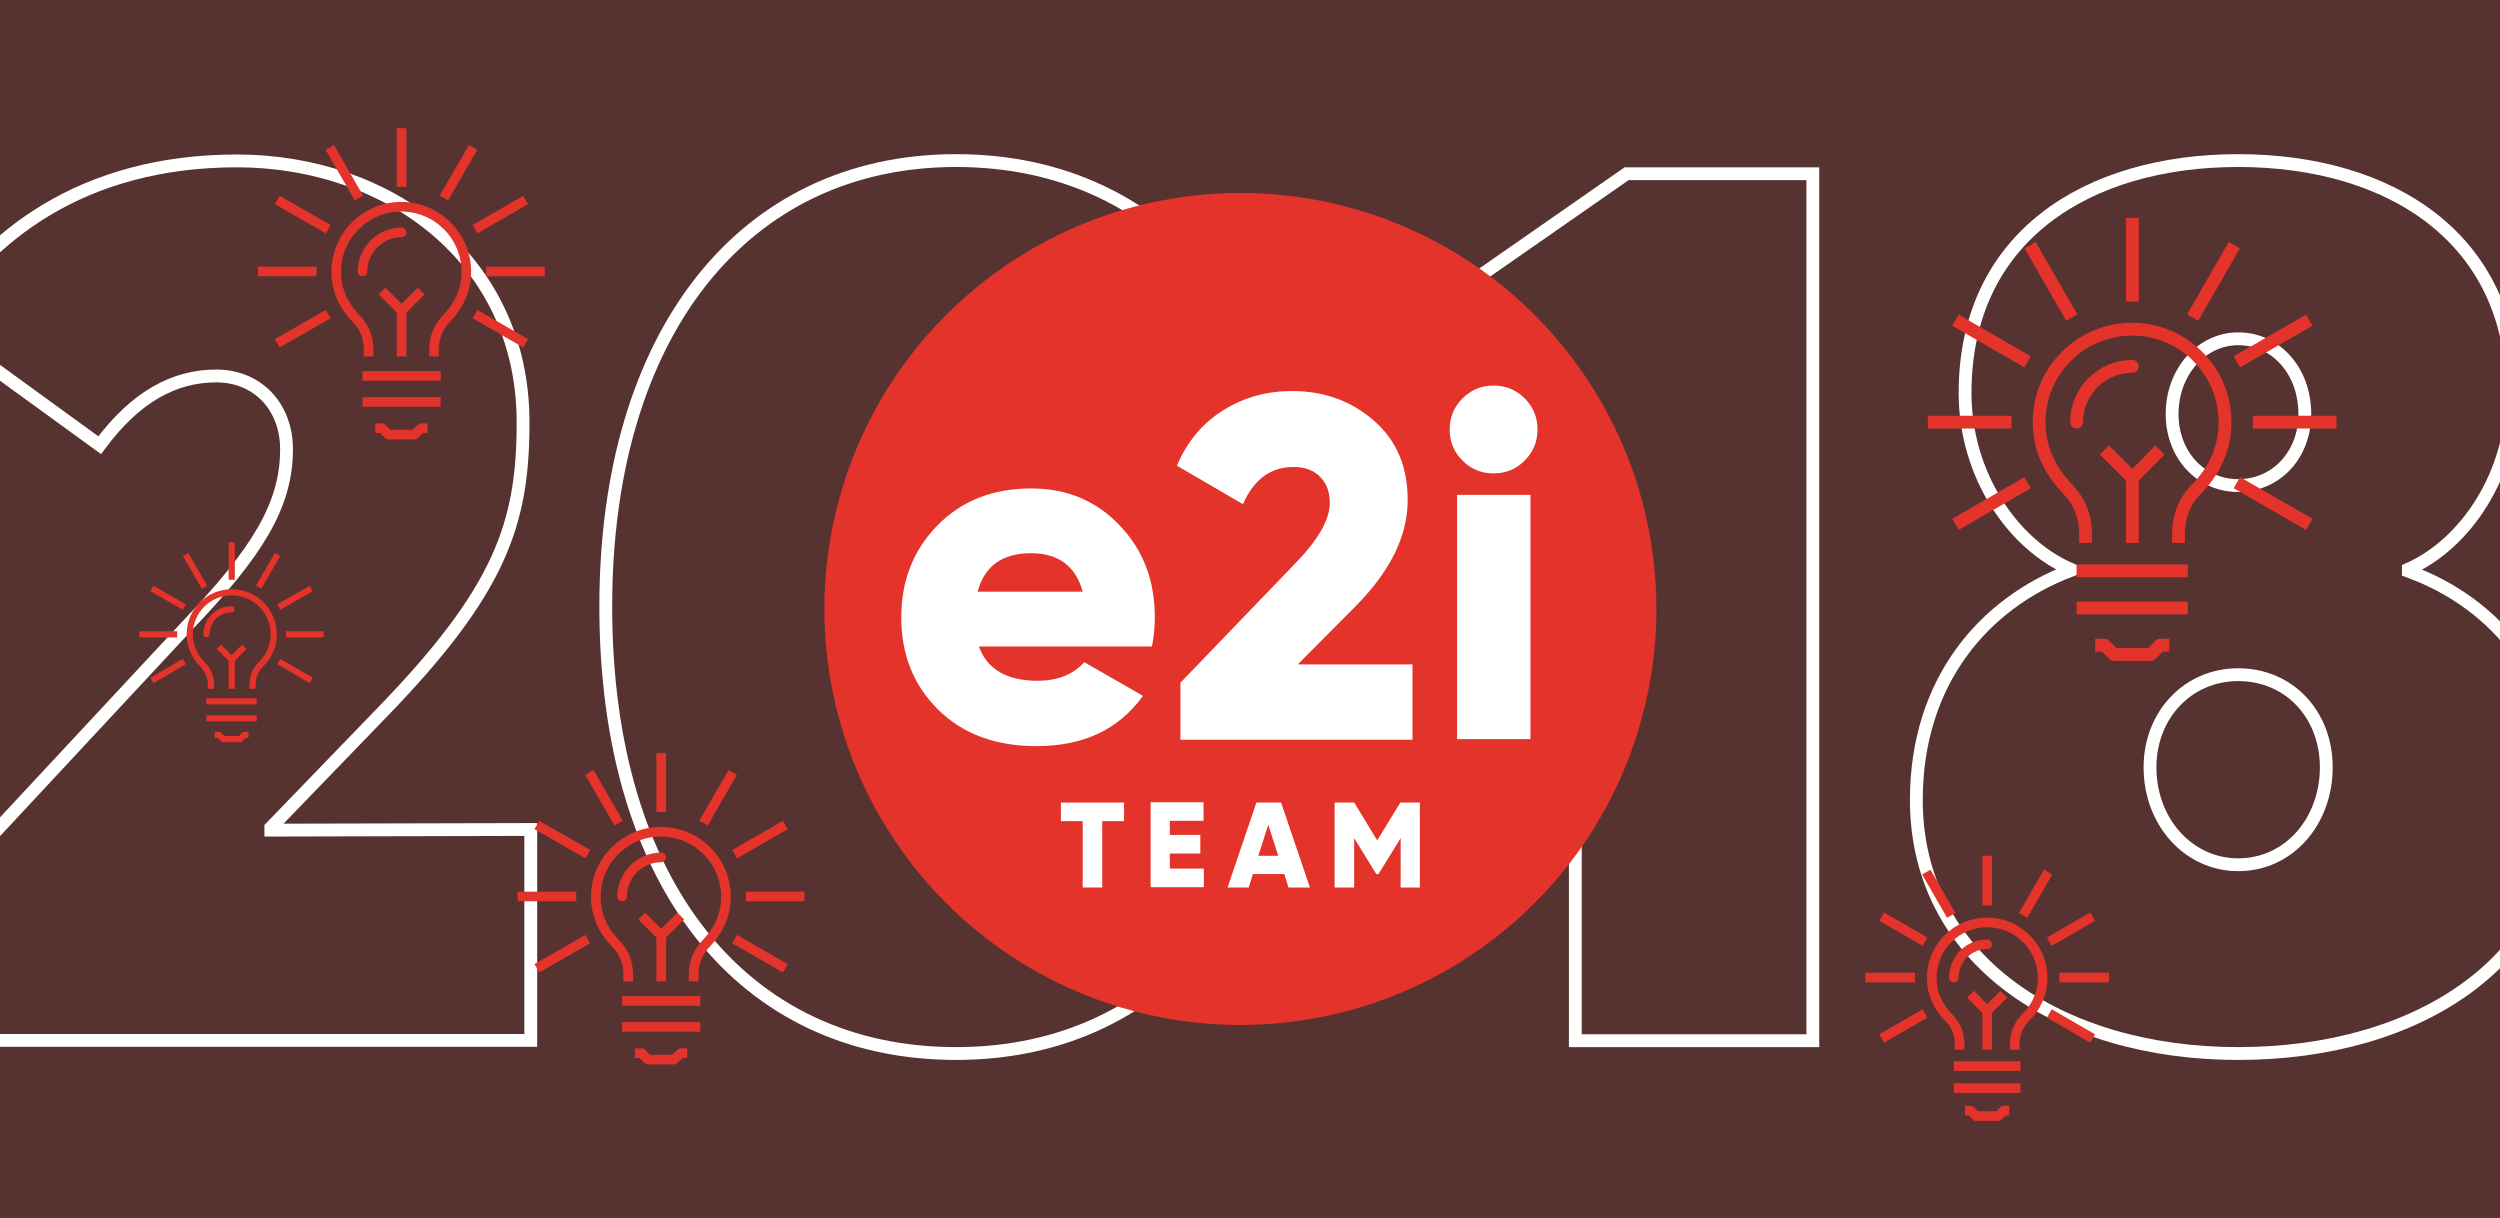 <?xml version="1.0" encoding="utf-8"?>
<!-- Generator: Adobe Illustrator 21.1.0, SVG Export Plug-In . SVG Version: 6.00 Build 0)  -->
<!DOCTYPE svg PUBLIC "-//W3C//DTD SVG 1.1//EN" "http://www.w3.org/Graphics/SVG/1.1/DTD/svg11.dtd">
<svg version="1.1" id="Layer_1" xmlns="http://www.w3.org/2000/svg" xmlns:xlink="http://www.w3.org/1999/xlink" x="0px" y="0px"
	 width="780px" height="380px" viewBox="0 0 780 380" style="enable-background:new 0 0 780 380;" xml:space="preserve">
<rect x="0" y="0" width="780" height="380" fill="#333333" stroke="none"/>
<style type="text/css">
	.st0{opacity:0.2;fill:#E3332A;}
	.st1{clip-path:url(#SVGID_2_);}
	.st2{fill:none;stroke:#FFFFFF;stroke-width:4;stroke-miterlimit:10;}
	.st3{fill:#E3332A;}
	.st4{fill:#FFFFFF;}
	.st5{fill:none;stroke:#E3332A;stroke-width:3;stroke-linejoin:round;stroke-miterlimit:10;}
	.st6{fill:none;stroke:#E3332A;stroke-width:3;stroke-linecap:round;stroke-linejoin:round;stroke-miterlimit:10;}
	.st7{fill:none;stroke:#E3332A;stroke-width:4;stroke-linejoin:round;stroke-miterlimit:10;}
	.st8{fill:none;stroke:#E3332A;stroke-width:4;stroke-linecap:round;stroke-linejoin:round;stroke-miterlimit:10;}
	.st9{fill:none;stroke:#E3332A;stroke-width:1.927;stroke-linejoin:round;stroke-miterlimit:10;}
	.st10{fill:none;stroke:#E3332A;stroke-width:1.927;stroke-linecap:round;stroke-linejoin:round;stroke-miterlimit:10;}
</style>
<rect class="st0" width="780" height="380"/>
<g>
	<defs>
		<rect id="SVGID_1_" width="780" height="380"/>
	</defs>
	<clipPath id="SVGID_2_">
		<use xlink:href="#SVGID_1_"  style="overflow:visible;"/>
	</clipPath>
	<g class="st1">
		<path class="st2" d="M165.6,258.8v65.8h-183l-0.8-47.1l77-82.7c21.2-22.3,30.6-36.9,30.6-54.6c0-13.5-9.2-22.9-21.9-22.9
			c-12.9,0-25,6.2-36.4,21.6l-51.9-37.7c16.4-27.5,46.6-51,94.7-51c47.3,0,89.3,30.6,89.3,81.6c0,31.7-7.1,52.5-44.3,90.8
			l-34.4,35.6v0.8L165.6,258.8z"/>
		<path class="st2" d="M298.3,328.7C231.9,328.7,189,276,189,189.2c0-84.8,42.7-139.1,109.3-139.1c66.4,0,109.7,53.1,109.7,139.1
			C408,274.8,364.9,328.7,298.3,328.7L298.3,328.7z M298.3,260.2c19.6,0,33.9-20.4,33.9-71c0-40.8-9.6-70.6-33.9-70.6
			c-19.4,0-33.7,20.8-33.7,70.6C264.6,230.2,274.3,260.2,298.3,260.2L298.3,260.2z"/>
		<path class="st2" d="M491.5,142.1l-36.9,27.9l-35-54.6l87.9-61.2h58.1v270.5h-74.1V142.1z"/>
		<path class="st2" d="M751.4,178.2c27.5,10,48.3,34.4,48.3,71.4c0,49.6-44.6,79.1-101.4,79.1c-56,0-100.4-29.6-100.4-79.1
			c0-37.1,21.2-61.4,48.1-71.6v-0.4c-17.9-7.7-32.9-29.4-32.9-55c0-48.7,38.1-72.5,85.2-72.5c47.5,0,85.6,24.2,85.6,72.5
			c0,25.4-14.6,47.1-32.5,55L751.4,178.2L751.4,178.2z M698.3,269.8c16,0,27.5-13.7,27.5-30.4c0-16.4-11.5-28.9-27.5-28.9
			c-15.6,0-27.5,12.5-27.5,28.9C670.8,256.5,682.9,269.8,698.3,269.8L698.3,269.8z M698.3,105.7c-11.3,0-20.6,10.2-20.6,23.5
			c0,12.7,8.9,22.3,20.6,22.3c11.9,0,20.8-9.6,20.8-22.3C719.1,115.7,710.1,105.7,698.3,105.7L698.3,105.7z"/>
	</g>
</g>
<g>
	<circle class="st3" cx="387" cy="190" r="129.8"/>
	<g>
		<g>
			<path class="st4" d="M350.7,250.4v5.8h-6.8v20.7h-6.1v-20.7H331v-5.8H350.7z"/>
			<path class="st4" d="M365,271h10.6v5.8H359v-26.5h16.5v5.8H365v4.4h9.5v5.8H365V271z"/>
			<path class="st4" d="M402,276.9l-1.3-4.2h-9.8l-1.3,4.2h-6.6l9-26.5h7.7l9,26.5H402z M392.6,267h6.2l-3.1-9.7L392.6,267z"/>
			<path class="st4" d="M443,250.4v26.5H437v-15.4l-6.9,11.2h-0.7l-6.9-11.2v15.4h-6.1v-26.5h6.1l7.2,11.8l7.2-11.8H443z"/>
		</g>
		<g>
			<path class="st4" d="M305.4,201.7c2.6,7.1,8.7,10.7,18.3,10.7c6.2,0,11.1-1.9,14.6-5.8l18.3,10.5c-7.5,10.5-18.6,15.7-33.2,15.7
				c-12.8,0-23-3.8-30.7-11.4c-7.7-7.6-11.5-17.2-11.5-28.8c0-11.5,3.8-21,11.3-28.7c7.6-7.7,17.3-11.5,29.2-11.5
				c11.1,0,20.3,3.8,27.6,11.5c7.4,7.7,11,17.2,11,28.7c0,3.3-0.3,6.3-0.9,9.1H305.4z M305,184.6h32.8c-2.2-8-7.6-12-16.1-12
				C312.7,172.6,307.2,176.6,305,184.6z"/>
			<path class="st4" d="M368.3,230.6V213l35.8-37.2c7.2-7.4,10.8-13.7,10.8-18.9c0-3.4-1-6.1-3-8.1c-2-2.1-4.8-3.1-8.4-3.1
				c-7.1,0-12.3,3.9-15.7,11.6l-20.6-12c3.2-7.6,8.1-13.4,14.6-17.4c6.5-4,13.6-5.9,21.3-5.9c10,0,18.5,3.1,25.5,9.2
				c7.1,6.1,10.6,14.4,10.6,24.8c0,11.3-5.5,22.4-16.6,33.5l-17.7,17.8h35.8v23.5H368.3z"/>
			<path class="st4" d="M475.7,143.7c-2.7,2.7-5.9,4-9.7,4c-3.8,0-7-1.3-9.7-4c-2.7-2.7-4-5.9-4-9.7c0-3.8,1.3-7,4-9.7
				c2.7-2.7,5.9-4,9.7-4c3.8,0,7,1.3,9.7,4c2.7,2.7,4,5.9,4,9.7C479.7,137.8,478.4,141,475.7,143.7z M454.6,230.6v-76.2h22.9v76.2
				H454.6z"/>
		</g>
	</g>
</g>
<g>
	<line class="st5" x1="620" y1="267" x2="620" y2="282.5"/>
	<line class="st5" x1="601" y1="272.1" x2="608.8" y2="285.6"/>
	<line class="st5" x1="587.1" y1="286" x2="600.6" y2="293.8"/>
	<line class="st5" x1="582" y1="305" x2="597.5" y2="305"/>
	<line class="st5" x1="587.1" y1="324" x2="600.6" y2="316.2"/>
	<line class="st5" x1="652.9" y1="324" x2="639.4" y2="316.2"/>
	<line class="st5" x1="658" y1="305" x2="642.5" y2="305"/>
	<line class="st5" x1="652.9" y1="286" x2="639.4" y2="293.8"/>
	<line class="st5" x1="639" y1="272.1" x2="631.2" y2="285.6"/>
	<polyline class="st5" points="626.9,346.5 625.2,346.5 623.5,348.2 620,348.2 616.5,348.2 614.8,346.5 613.1,346.5 	"/>
	<line class="st5" x1="609.6" y1="332.6" x2="630.4" y2="332.6"/>
	<line class="st5" x1="609.6" y1="339.5" x2="630.4" y2="339.5"/>
	<path class="st5" d="M628.6,327.5v-1.7c0-3.1,1.1-6,3.3-8.2c3.3-3.3,5.4-7.4,5.4-12.5c0-9.5-7.7-17.3-17.3-17.3
		c-9.5,0-17.3,7.7-17.3,17.3c0,5.1,2.1,9.2,5.4,12.5c2.2,2.2,3.3,5.1,3.3,8.2v1.7"/>
	<polyline class="st5" points="614.8,310.2 620,315.4 625.2,310.2 	"/>
	<line class="st5" x1="620" y1="315.4" x2="620" y2="327.5"/>
	<path class="st6" d="M609.6,305c0-5.7,4.6-10.4,10.4-10.4"/>
</g>
<g>
	<line class="st7" x1="665.3" y1="68" x2="665.3" y2="94.1"/>
	<line class="st7" x1="633.4" y1="76.5" x2="646.4" y2="99.1"/>
	<line class="st7" x1="610.1" y1="99.9" x2="632.6" y2="112.9"/>
	<line class="st7" x1="601.5" y1="131.7" x2="627.6" y2="131.7"/>
	<line class="st7" x1="610.1" y1="163.6" x2="632.6" y2="150.6"/>
	<line class="st7" x1="720.5" y1="163.6" x2="697.9" y2="150.6"/>
	<line class="st7" x1="729" y1="131.7" x2="702.9" y2="131.7"/>
	<line class="st7" x1="720.5" y1="99.9" x2="697.9" y2="112.9"/>
	<line class="st7" x1="697.1" y1="76.5" x2="684.1" y2="99.1"/>
	<polyline class="st7" points="676.8,201.3 673.9,201.3 671.1,204.2 665.3,204.2 659.5,204.2 656.6,201.3 653.7,201.3 	"/>
	<line class="st7" x1="647.9" y1="178.1" x2="682.6" y2="178.1"/>
	<line class="st7" x1="647.9" y1="189.7" x2="682.6" y2="189.7"/>
	<path class="st7" d="M679.7,169.4v-2.9c0-5.2,1.8-10.1,5.5-13.8c5.5-5.6,9-12.5,9-21c0-16-13-29-29-29c-16,0-29,13-29,29
		c0,8.5,3.6,15.4,9,21c3.6,3.7,5.5,8.5,5.5,13.8v2.9"/>
	<polyline class="st7" points="656.6,140.4 665.3,149.1 673.9,140.4 	"/>
	<line class="st7" x1="665.3" y1="149.1" x2="665.3" y2="169.4"/>
	<path class="st8" d="M647.9,131.7c0-9.6,7.8-17.4,17.4-17.4"/>
</g>
<g>
	<line class="st5" x1="125.3" y1="40" x2="125.3" y2="58.3"/>
	<line class="st5" x1="102.9" y1="46" x2="112" y2="61.8"/>
	<line class="st5" x1="86.5" y1="62.4" x2="102.4" y2="71.5"/>
	<line class="st5" x1="80.5" y1="84.7" x2="98.8" y2="84.7"/>
	<line class="st5" x1="86.5" y1="107.1" x2="102.4" y2="98"/>
	<line class="st5" x1="164" y1="107.1" x2="148.2" y2="98"/>
	<line class="st5" x1="170" y1="84.7" x2="151.7" y2="84.7"/>
	<line class="st5" x1="164" y1="62.4" x2="148.2" y2="71.5"/>
	<line class="st5" x1="147.6" y1="46" x2="138.5" y2="61.8"/>
	<polyline class="st5" points="133.4,133.6 131.4,133.6 129.3,135.6 125.3,135.6 121.2,135.6 119.2,133.6 117.1,133.6 	"/>
	<line class="st5" x1="113.1" y1="117.3" x2="137.5" y2="117.3"/>
	<line class="st5" x1="113.1" y1="125.4" x2="137.5" y2="125.4"/>
	<path class="st5" d="M135.4,111.2v-2c0-3.7,1.3-7.1,3.8-9.7c3.8-3.9,6.3-8.8,6.3-14.7c0-11.2-9.1-20.3-20.3-20.3
		c-11.2,0-20.3,9.1-20.3,20.3c0,6,2.5,10.8,6.3,14.7c2.6,2.6,3.8,6,3.8,9.7v2"/>
	<polyline class="st5" points="119.2,90.8 125.3,96.9 131.4,90.8 	"/>
	<line class="st5" x1="125.3" y1="96.9" x2="125.3" y2="111.2"/>
	<path class="st6" d="M113.1,84.7c0-6.7,5.5-12.2,12.2-12.2"/>
</g>
<g>
	<line class="st5" x1="206.3" y1="235" x2="206.3" y2="253.3"/>
	<line class="st5" x1="183.9" y1="241" x2="193" y2="256.8"/>
	<line class="st5" x1="167.5" y1="257.4" x2="183.4" y2="266.5"/>
	<line class="st5" x1="161.5" y1="279.7" x2="179.8" y2="279.7"/>
	<line class="st5" x1="167.5" y1="302.1" x2="183.4" y2="293"/>
	<line class="st5" x1="245" y1="302.1" x2="229.2" y2="293"/>
	<line class="st5" x1="251" y1="279.7" x2="232.7" y2="279.7"/>
	<line class="st5" x1="245" y1="257.4" x2="229.2" y2="266.5"/>
	<line class="st5" x1="228.6" y1="241" x2="219.5" y2="256.8"/>
	<polyline class="st5" points="214.4,328.6 212.4,328.6 210.3,330.6 206.3,330.6 202.2,330.6 200.2,328.6 198.1,328.6 	"/>
	<line class="st5" x1="194.1" y1="312.3" x2="218.5" y2="312.3"/>
	<line class="st5" x1="194.1" y1="320.4" x2="218.5" y2="320.4"/>
	<path class="st5" d="M216.4,306.2v-2c0-3.7,1.3-7.1,3.8-9.7c3.8-3.9,6.3-8.8,6.3-14.7c0-11.2-9.1-20.3-20.3-20.3
		c-11.2,0-20.3,9.1-20.3,20.3c0,6,2.5,10.8,6.3,14.7c2.6,2.6,3.8,6,3.8,9.7v2"/>
	<polyline class="st5" points="200.2,285.8 206.3,291.9 212.4,285.8 	"/>
	<line class="st5" x1="206.3" y1="291.9" x2="206.3" y2="306.2"/>
	<path class="st6" d="M194.1,279.7c0-6.7,5.5-12.2,12.2-12.2"/>
</g>
<g>
	<line class="st9" x1="72.3" y1="169.2" x2="72.3" y2="180.9"/>
	<line class="st9" x1="57.9" y1="173" x2="63.8" y2="183.2"/>
	<line class="st9" x1="47.4" y1="183.6" x2="57.5" y2="189.4"/>
	<line class="st9" x1="43.5" y1="197.9" x2="55.3" y2="197.9"/>
	<line class="st9" x1="47.4" y1="212.3" x2="57.5" y2="206.4"/>
	<line class="st9" x1="97.1" y1="212.3" x2="87" y2="206.4"/>
	<line class="st9" x1="101" y1="197.9" x2="89.2" y2="197.9"/>
	<line class="st9" x1="97.1" y1="183.6" x2="87" y2="189.4"/>
	<line class="st9" x1="86.6" y1="173" x2="80.7" y2="183.2"/>
	<polyline class="st9" points="77.5,229.3 76.2,229.3 74.9,230.6 72.3,230.6 69.6,230.6 68.3,229.3 67,229.3 	"/>
	<line class="st9" x1="64.4" y1="218.8" x2="80.1" y2="218.8"/>
	<line class="st9" x1="64.4" y1="224.1" x2="80.1" y2="224.1"/>
	<path class="st9" d="M78.8,214.9v-1.3c0-2.4,0.8-4.5,2.5-6.2c2.5-2.5,4.1-5.6,4.1-9.5c0-7.2-5.8-13.1-13.1-13.1
		c-7.2,0-13.1,5.8-13.1,13.1c0,3.8,1.6,7,4.1,9.5c1.6,1.7,2.5,3.8,2.5,6.2v1.3"/>
	<polyline class="st9" points="68.3,201.8 72.3,205.8 76.2,201.8 	"/>
	<line class="st9" x1="72.3" y1="205.8" x2="72.3" y2="214.9"/>
	<path class="st10" d="M64.4,197.9c0-4.3,3.5-7.8,7.8-7.8"/>
</g>
</svg>
